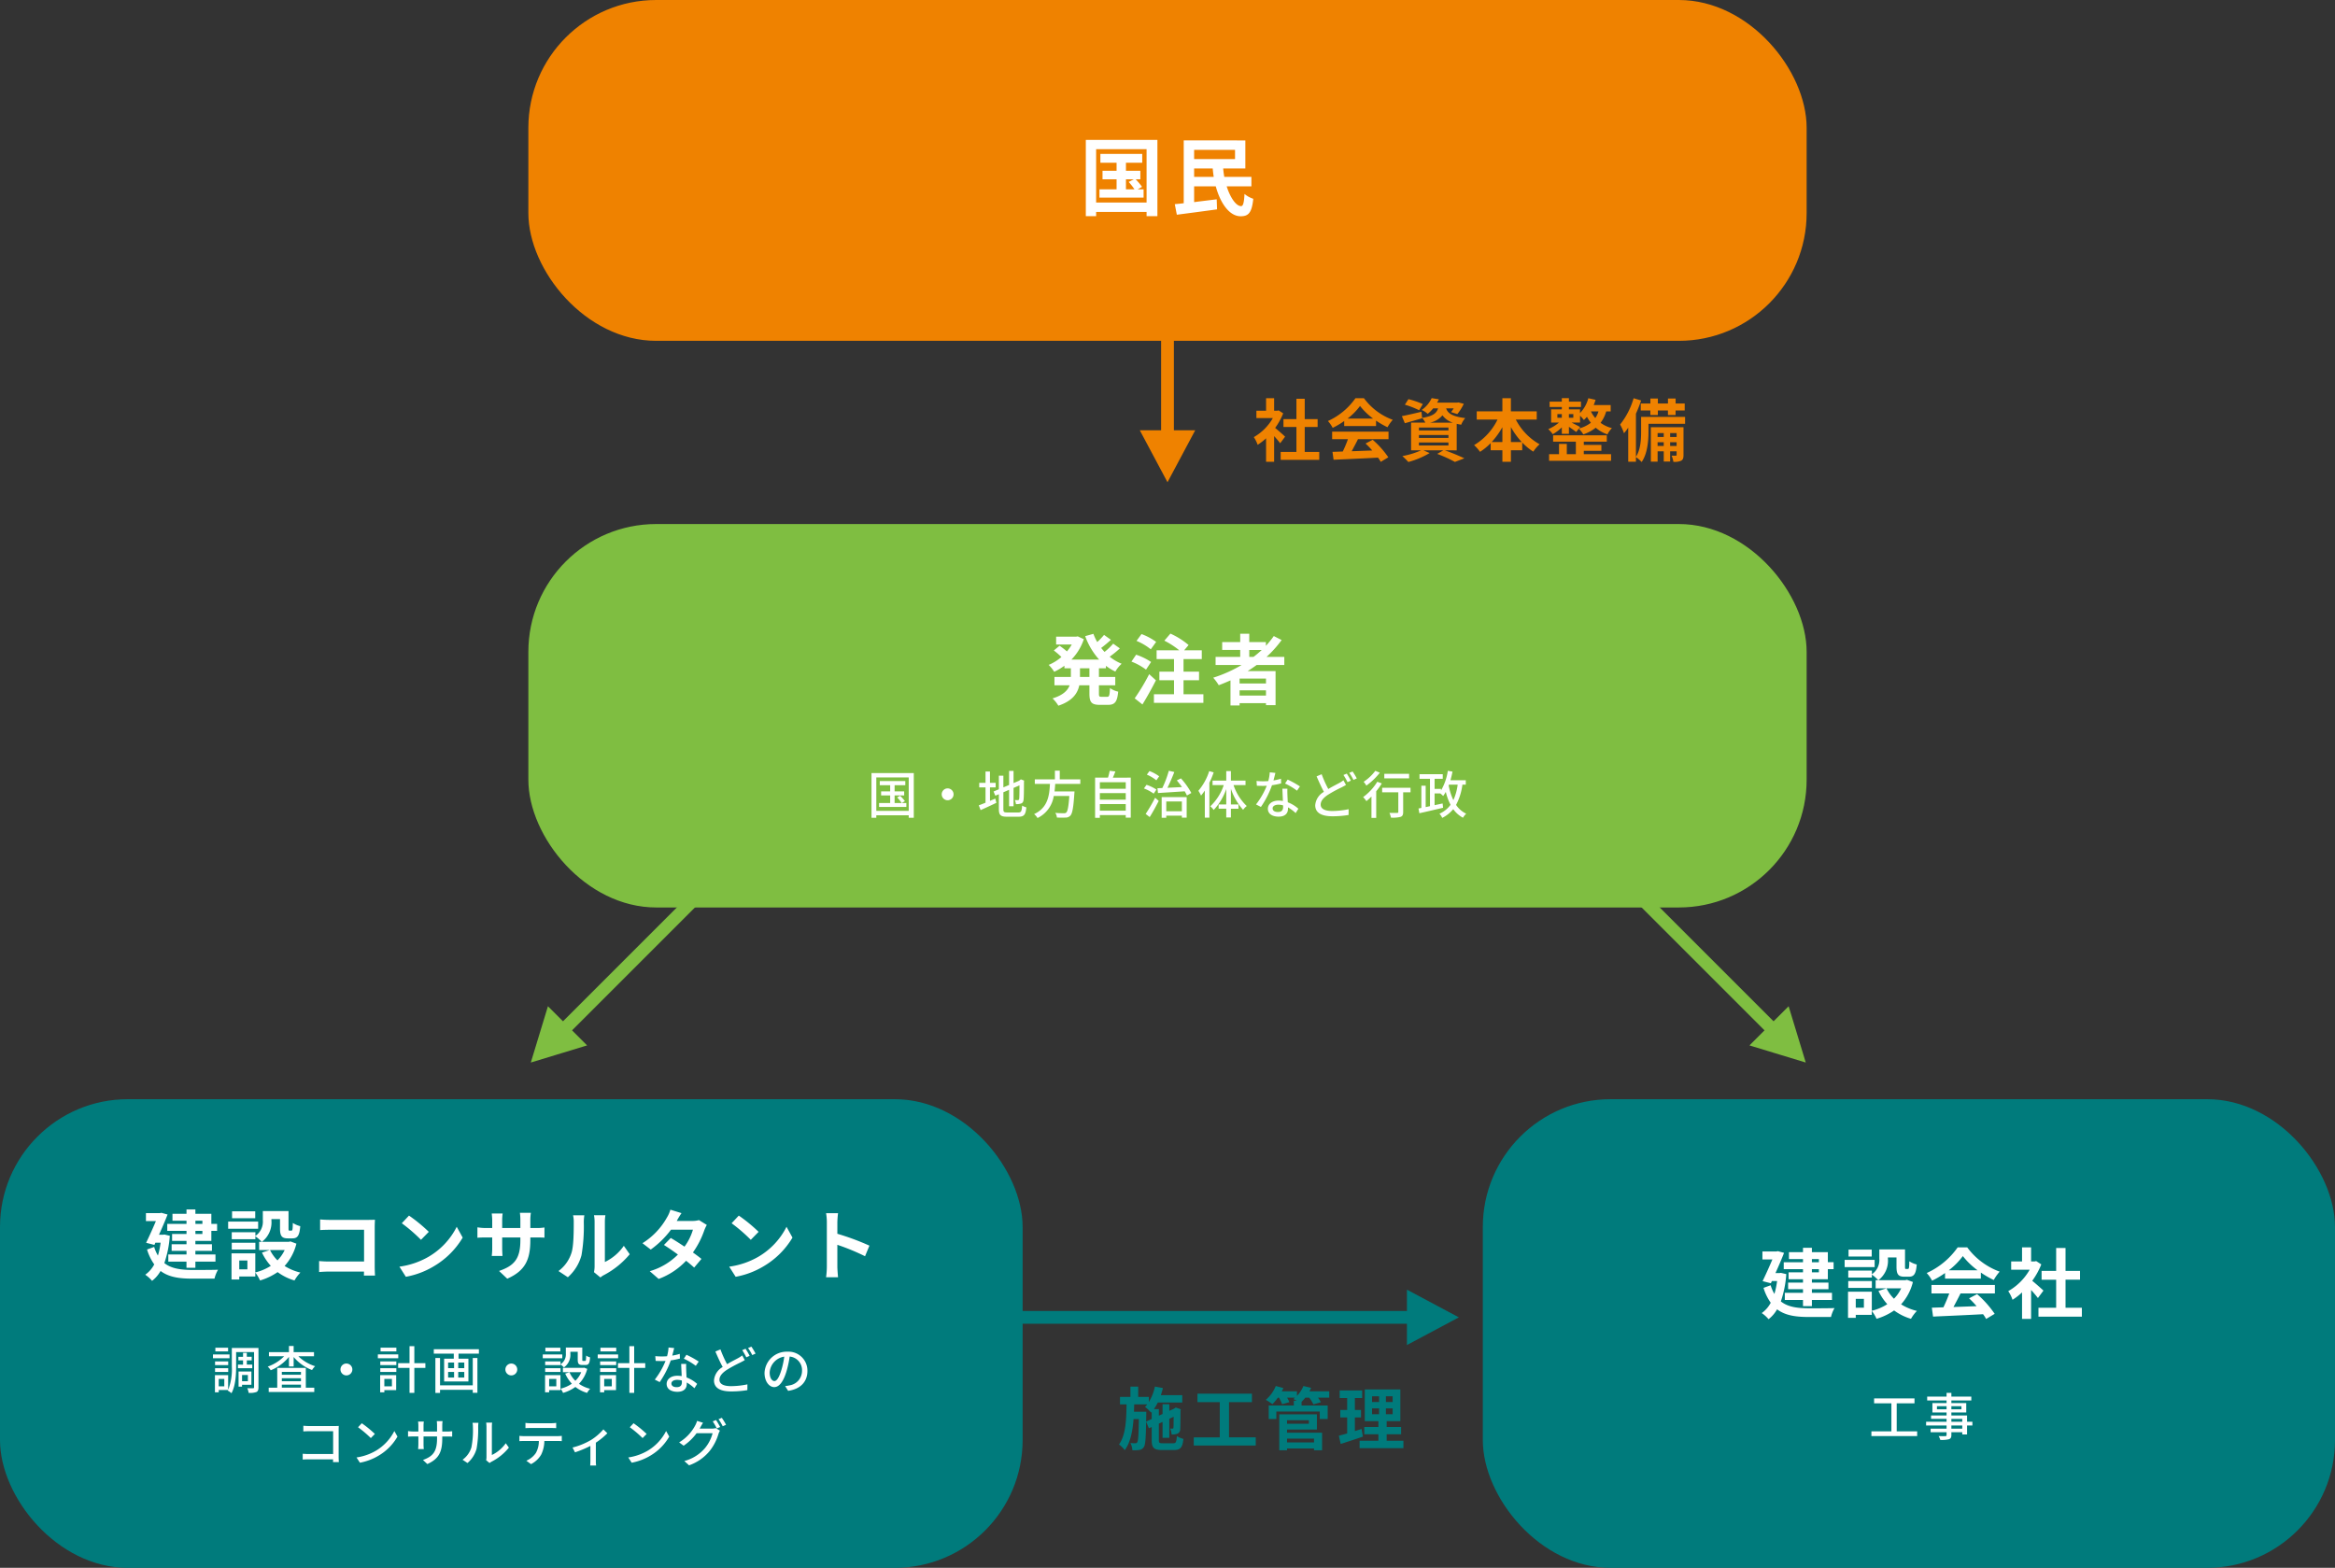 <svg xmlns="http://www.w3.org/2000/svg" width="548" height="368" viewBox="0 0 548 368">
  <rect x="0" y="0" width="548" height="368" fill="#333333" stroke="none"/>
  <g id="pic_建設コンサルタント" transform="translate(-926 -1505)">
    <g id="国民" transform="translate(-22)">
      <rect id="長方形_37" data-name="長方形 37" width="300" height="80" rx="30" transform="translate(1072 1505)" fill="#ef8200"/>
      <path id="パス_663" data-name="パス 663" d="M-9.75-6.92h1.86l-1.22.62A15.228,15.228,0,0,1-7.75-4.56h-2Zm2.74,2.36,1.04-.58a15.435,15.435,0,0,0-1.5-1.78h1.1v-2H-9.75V-10.8h3.82v-2.08h-9.82v2.08h3.8v1.88h-3.3v2h3.3v2.36h-4.02v1.94H-5.61V-4.56Zm-9.74,3.1V-13.98H-4.91V-1.46Zm-2.42-14.7V1.74h2.42v-1H-4.91v1h2.54v-17.9ZM6.25-7.48V-9.46h4.36q.09,1.02.24,1.98Zm9.6-6.34v2.16H6.25v-2.16Zm3.84,8.56V-7.48H13.33c-.12-.64-.2-1.3-.26-1.98h5.2v-6.58H3.81V-1.3c-.76.1-1.48.16-2.1.22L2.19,1.4C4.79,1.06,8.33.6,11.63.14l-.08-2.36c-1.76.22-3.6.44-5.3.66v-3.7h5.08c1.1,4.04,3.22,7,5.82,7.02,1.8,0,2.64-.74,2.98-4.1a6.187,6.187,0,0,1-2.06-1.14c-.1,2.02-.32,2.86-.78,2.86-1.16.02-2.54-1.92-3.4-4.64Z" transform="translate(1222 1554)" fill="#fff"/>
      <g id="flowKitConnector" transform="translate(2879.207 238.805) rotate(90)">
        <path id="line" d="M1276.2,1657.207h100" fill="none" stroke="#ef8200" stroke-width="3"/>
        <path id="leftEdge" transform="translate(1276.195 1657.207)" fill="none" stroke="rgba(0,0,0,0)" stroke-width="3"/>
        <path id="rightEdge" d="M-7.5-4h0L0,0-7.5,4Z" transform="translate(1376.195 1657.207)" fill="#ef8200" stroke="#ef8200" stroke-width="3"/>
      </g>
      <path id="パス_664" data-name="パス 664" d="M7.6-4.512c-.336-.32-1.568-1.424-2.336-2.048A15.53,15.53,0,0,0,7.152-9.984L6.08-10.672l-.336.08h-.72v-2.944H3.136v2.944H.864v1.728H4.72A11.951,11.951,0,0,1,.256-4.4a7.626,7.626,0,0,1,.9,1.808A13.24,13.24,0,0,0,3.136-4.128v5.52H5.024V-4.64c.544.592,1.088,1.232,1.424,1.68ZM12.208-.928V-6.784h3.024v-1.84H12.208v-4.784H10.256v4.784H7.216v1.84h3.04V-.928H6.56V.928h9.056V-.928ZM22.256-8.752a14.541,14.541,0,0,0,2.928-2.96,15.572,15.572,0,0,0,3.072,2.96Zm-.784,1.744h7.472V-8.272A19.334,19.334,0,0,0,31.632-6.72a9.862,9.862,0,0,1,1.232-1.744A14.636,14.636,0,0,1,26.1-13.536H24.112a15.888,15.888,0,0,1-6.464,5.36,7.433,7.433,0,0,1,1.12,1.6,18.474,18.474,0,0,0,2.7-1.6ZM18.64-3.92h3.712a30.726,30.726,0,0,1-1.216,2.9l-2.416.08L18.976.912C21.7.784,25.648.624,29.408.416a8.482,8.482,0,0,1,.64.992L31.824.336A21.519,21.519,0,0,0,28.16-3.776l-1.68.88a19.07,19.07,0,0,1,1.568,1.632c-1.632.064-3.28.128-4.816.176.48-.9,1.008-1.888,1.472-2.832h7.168V-5.68H18.64Zm21.28-8.24a20.812,20.812,0,0,0-3.376-1.152l-.832,1.3a20.6,20.6,0,0,1,3.344,1.3Zm-.912,9.024h6.928v.7H39.008Zm0-1.76h6.928v.688H39.008Zm0-1.76h6.928v.688H39.008ZM41.6-7.792A5.17,5.17,0,0,0,44.528-9.52a4.807,4.807,0,0,0,2.448,1.728Zm6.272,6.5V-7.52c.32.08.672.144,1.056.208a5.313,5.313,0,0,1,.944-1.552c-3.232-.384-4.144-1.264-4.48-2.288h1.776a9.107,9.107,0,0,1-.624.88l1.472.464a11.355,11.355,0,0,0,1.52-2.416l-1.264-.32-.288.048h-4.72a7.347,7.347,0,0,0,.416-.784L42-13.552a6.947,6.947,0,0,1-2.352,2.784,5.093,5.093,0,0,1,1.424.9,8.8,8.8,0,0,0,1.28-1.28H43.5c-.352,1.136-1.2,1.824-3.744,2.24l-.16-1.44c-1.7.4-3.408.8-4.592,1.024l.7,1.664c1.2-.336,2.688-.768,4.064-1.168L39.76-8.9a4.776,4.776,0,0,1,.752,1.1H37.168v6.5H39.52A18.788,18.788,0,0,1,35.12.048,19.3,19.3,0,0,1,36.528,1.44a19.826,19.826,0,0,0,4.992-2.1L40.064-1.3h4.672L43.3-.464a31.548,31.548,0,0,1,4.16,1.888L49.664.576C48.576.048,46.736-.72,45.1-1.3Zm12.72-1.952v-3.52a17.832,17.832,0,0,0,2.544,3.52Zm-4.512,0a18.644,18.644,0,0,0,2.512-3.488v3.488Zm10.576-5.28v-1.92H60.592v-3.088h-2v3.088H52.576v1.92h4.88a14.213,14.213,0,0,1-5.5,6A9.407,9.407,0,0,1,53.344-.944a13.588,13.588,0,0,0,2.5-2.048v1.68h2.752v2.7h2v-2.7h2.656V-3.136A13.09,13.09,0,0,0,65.856-.992,8.089,8.089,0,0,1,67.328-2.72a13.977,13.977,0,0,1-5.584-5.808ZM77.7-1.184h4.128V-2.576H77.7v-.752H83.1v-1.5H70.5v1.5H75.84V-.4H73.712V-2.8H71.888V-.4H69.552V1.152H84.1V-.4H77.7Zm-.864-5.584c-.32-.192-1.328-.7-2.016-1.056h2V-9.44a9.049,9.049,0,0,1,.9,1.024,8.081,8.081,0,0,0,.72-.752,9.155,9.155,0,0,0,.928,1.392,8.022,8.022,0,0,1-2.8,1.36ZM71.5-9.808h1.04v.864H71.5Zm3.744,0v.864h-1.04v-.864Zm5.9-.624A5.379,5.379,0,0,1,80.4-8.88a7.03,7.03,0,0,1-1.024-1.552Zm2.864,0v-1.5H80.032c.16-.4.3-.8.432-1.216l-1.7-.384a7.871,7.871,0,0,1-1.952,3.488v-.88H74.208v-.544H77.04v-1.264H74.208v-.816H72.544v.816H69.68v1.264h2.864v.544H70.032v3.1h1.84A9.364,9.364,0,0,1,69.36-6.272a7.449,7.449,0,0,1,1.056,1.184,10.015,10.015,0,0,0,2.128-1.6v1.52h1.664V-6.816c.624.416,1.328.912,1.712,1.216l.608-.784A6.838,6.838,0,0,1,77.584-5.04,9.535,9.535,0,0,0,80.5-6.608,8.252,8.252,0,0,0,83.248-5.04,6.035,6.035,0,0,1,84.3-6.512,7.649,7.649,0,0,1,81.632-7.76a8.04,8.04,0,0,0,1.328-2.672Zm7.056-1.856v1.632h2.256v1.072h1.76v-1.072h2.368v1.072h1.792v-1.072h2.144v-1.632H99.248v-1.168H97.456v1.168H95.088v-1.168h-1.76v1.168Zm6.9,9.968V-3.2h1.52v.88Zm-2.944,0V-3.2h1.44v.88Zm1.44-3.024v.912h-1.44v-.912Zm3.024,0v.912h-1.52v-.912ZM101.1-6.72H93.44V1.36h1.584V-1.072h1.44v2.4h1.5v-2.4h1.52V-.24c0,.16-.032.192-.176.192-.16.016-.56.016-1.008,0a4.764,4.764,0,0,1,.416,1.44,3.708,3.708,0,0,0,1.84-.256c.448-.256.544-.64.544-1.36Zm.368-2.432H91.152v3.488c0,1.76-.1,4.176-1.216,5.888V-9.9a31.1,31.1,0,0,0,1.216-3.1l-1.76-.528A17.828,17.828,0,0,1,86.224-7.36a13.236,13.236,0,0,1,.912,2.048,12.764,12.764,0,0,0,.992-1.312v8h1.808V.288A7.741,7.741,0,0,1,91.28,1.44c1.36-1.936,1.6-4.992,1.6-7.072V-7.52h8.592Z" transform="translate(1242 1612)" fill="#ef8200"/>
    </g>
    <g id="発注者" transform="translate(-22 5)">
      <g id="flowKitConnector-2" data-name="flowKitConnector" transform="translate(3219.768 1945.847) rotate(135)">
        <path id="line-2" data-name="line" d="M1276.2,1657.207h100" fill="none" stroke="#7fbe41" stroke-width="3"/>
        <path id="leftEdge-2" data-name="leftEdge" transform="translate(1276.195 1657.207)" fill="none" stroke="rgba(0,0,0,0)" stroke-width="3"/>
        <path id="rightEdge-2" data-name="rightEdge" d="M-7.5-4h0L0,0-7.5,4Z" transform="translate(1376.195 1657.207)" fill="#7fbe41" stroke="#7fbe41" stroke-width="3"/>
      </g>
      <g id="flowKitConnector-3" data-name="flowKitConnector" transform="translate(1301.657 1673.603) rotate(45)">
        <path id="line-3" data-name="line" d="M0,0H100" transform="translate(0 4)" fill="none" stroke="#7fbe41" stroke-width="3"/>
        <path id="leftEdge-3" data-name="leftEdge" transform="translate(0 4)" fill="none" stroke="rgba(0,0,0,0)" stroke-width="3"/>
        <path id="rightEdge-3" data-name="rightEdge" d="M0,8H0L7.5,4,0,0Z" transform="translate(92.5 0)" fill="#7fbe41" stroke="#7fbe41" stroke-width="3"/>
      </g>
      <rect id="長方形_38" data-name="長方形 38" width="300" height="90" rx="30" transform="translate(1072 1623)" fill="#7fbe41"/>
      <path id="パス_665" data-name="パス 665" d="M-18.324-5.112h-2.214V-7.146h2.214Zm3.87-2.034v-.576a12.543,12.543,0,0,0,2.214,1.35,7.7,7.7,0,0,1,1.476-1.836,10.994,10.994,0,0,1-2.808-1.656,24.066,24.066,0,0,0,2.394-1.944l-1.566-1.116a15.112,15.112,0,0,1-2.034,1.944c-.27-.306-.54-.612-.792-.936.738-.54,1.566-1.242,2.3-1.908l-1.62-1.152a17,17,0,0,1-1.6,1.674,12.5,12.5,0,0,1-.9-1.926l-1.926.54A16.468,16.468,0,0,0-16.038-9.18h-6.516a12.52,12.52,0,0,0,2.916-4.788l-1.422-.666-.378.072h-4.7v1.836h3.672a10.069,10.069,0,0,1-1.134,1.62c-.5-.432-1.188-.954-1.728-1.332l-1.35,1.116a19.211,19.211,0,0,1,1.782,1.53,11.137,11.137,0,0,1-2.988,1.854,9.308,9.308,0,0,1,1.3,1.62A14.713,14.713,0,0,0-24.192-7.74v.594h1.512v2.034h-3.852V-3.15h3.564c-.45,1.206-1.53,2.322-4.014,3.078a8.159,8.159,0,0,1,1.368,1.71C-22.284.522-21.1-1.26-20.7-3.15h2.376v1.962c0,2,.486,2.628,2.43,2.628h1.962c1.584,0,2.142-.72,2.358-3.1A5.33,5.33,0,0,1-13.5-2.5C-13.572-.81-13.662-.45-14.13-.45h-1.386c-.5,0-.576-.108-.576-.756V-3.15h3.834V-5.112h-3.834V-7.146Zm11.79-6.192A14.053,14.053,0,0,0-6.1-15.174l-1.17,1.6a13.591,13.591,0,0,1,3.348,1.98ZM-3.852-8.622a14.486,14.486,0,0,0-3.51-1.71l-1.1,1.62a13.838,13.838,0,0,1,3.42,1.89ZM-4.3-5.76A47.947,47.947,0,0,1-7.7-.09l1.818,1.44c1.08-1.746,2.214-3.8,3.168-5.67ZM3.762-1.044V-4.338H7.4V-6.354H3.762V-9.306H8.046v-2.052H3.906L4.95-12.6A18.04,18.04,0,0,0,.684-15.282L-.738-13.626a19.258,19.258,0,0,1,3.51,2.268H-2.556v2.052H1.53v2.952H-1.908v2.016H1.53v3.294H-3.186V.972H8.424V-1.044Zm15.426-10.4h2.934A24.58,24.58,0,0,1,20.178-9.81h-.99Zm3.924,7.866H16.92V-4.734h6.192ZM16.92-.738V-1.962h6.192V-.738ZM27.414-7.92V-9.81H23.238a26.328,26.328,0,0,0,3.546-3.96l-1.836-.936a21.919,21.919,0,0,1-1.854,2.286V-13.3H19.188v-1.944H17.064V-13.3h-4.23v1.854h4.23V-9.81H11.286v1.89h6.12a31.893,31.893,0,0,1-6.678,2.988,11.648,11.648,0,0,1,1.3,1.764c.918-.342,1.854-.738,2.754-1.134V1.584H16.92v-.54h6.192v.468h2.25V-6.48H18.81c.738-.468,1.422-.936,2.124-1.44Z" transform="translate(1222 1664)" fill="#fff"/>
      <path id="パス_666" data-name="パス 666" d="M-62.364-2.52l.732-.444a8.464,8.464,0,0,0-1.116-1.248l-.708.384A7.647,7.647,0,0,1-62.388-2.52h-1.656V-4.3H-61.8v-.948h-2.244V-6.7h2.508V-7.68h-5.988V-6.7h2.436v1.452h-2.124V-4.3h2.124V-2.52h-2.6V-1.6h6.4V-2.52ZM-68.34-.672V-8.52h7.608V-.672Zm-1.128-8.88V.948h1.128V.36h7.608V.948h1.188v-10.5Zm17.868,3.6A1.393,1.393,0,0,0-52.992-4.56,1.393,1.393,0,0,0-51.6-3.168,1.393,1.393,0,0,0-50.208-4.56,1.393,1.393,0,0,0-51.6-5.952Zm9.936-.24h1.332V-7.248h-1.332V-9.912h-1.044v2.664h-1.476v1.056h1.476v3.6c-.6.252-1.152.468-1.584.612l.432,1.128c1.068-.48,2.436-1.1,3.7-1.716l-.252-.984c-.408.168-.84.348-1.248.528ZM-37.62-.3c-.768,0-.9-.132-.9-.8V-5.04l1.344-.576v3.864h1.044V-6.06l1.392-.6c0,1.824-.024,2.94-.072,3.18s-.156.288-.312.288c-.12,0-.444,0-.7-.012a3.446,3.446,0,0,1,.252.948,3.7,3.7,0,0,0,1.152-.132c.372-.1.576-.36.636-.864.072-.468.1-2.1.1-4.332l.048-.192-.78-.3-.192.156-.216.168-1.308.552v-2.856h-1.044v3.3l-1.344.564V-8.928h-1.056v3.18l-1.248.528.42.984.828-.348v3.468c0,1.44.42,1.812,1.9,1.812h2.748c1.308,0,1.644-.54,1.8-2.2a3.224,3.224,0,0,1-.984-.408C-34.212-.6-34.332-.3-34.992-.3Zm17.16-6.708V-8.076h-4.824v-2.04h-1.14v2.04H-31.14v1.068h3.552c-.132,2.664-.456,5.592-3.72,7.092a3.26,3.26,0,0,1,.8.924,6.893,6.893,0,0,0,3.816-5.184h3.648c-.168,2.5-.4,3.624-.72,3.9a.786.786,0,0,1-.576.156c-.336,0-1.176-.012-2-.084A2.308,2.308,0,0,1-25.956.888,19.283,19.283,0,0,0-23.928.9,1.491,1.491,0,0,0-22.8.444c.468-.492.72-1.824.936-5.16.024-.168.036-.516.036-.516h-4.68c.072-.588.12-1.188.156-1.776ZM-15.876-.72V-2.268H-9.8V-.72ZM-9.8-4.836V-3.3h-6.072V-4.836Zm0-2.568v1.536h-6.072V-7.4Zm-3.024-1.068c.2-.432.4-.948.588-1.452l-1.332-.156a13.045,13.045,0,0,1-.4,1.608h-3.024V.96h1.116V.312H-9.8v.6h1.176V-8.472Zm10.872-.312a9.252,9.252,0,0,0-2.28-1.236l-.612.84A9.457,9.457,0,0,1-2.616-7.848ZM-2.6-5.676A9.9,9.9,0,0,0-4.92-6.792l-.612.852A9.716,9.716,0,0,1-3.24-4.716ZM-4.176.78c.708-1.128,1.488-2.544,2.112-3.792l-.84-.744a39.838,39.838,0,0,1-2.22,3.8ZM3.372-2.88V-.588H-.288V-2.88ZM-1.368.948h1.08v-.5h3.66V.912H4.5V-3.912H-1.368ZM2.184-7.824c.408.468.828,1.02,1.212,1.56-1.176.06-2.34.12-3.408.168C.54-7.188,1.128-8.58,1.6-9.792l-1.284-.3A25.079,25.079,0,0,1-1.212-6.036c-.42.024-.8.036-1.152.048l.132,1.128c1.644-.108,4-.252,6.276-.408.2.36.384.7.516.984l1.032-.588A17.419,17.419,0,0,0,3.156-8.3Zm7.608-2.184a13.452,13.452,0,0,1-2.544,4.62A7,7,0,0,1,7.872-4.26c.3-.36.588-.744.888-1.176V.924H9.828V-7.284a19.163,19.163,0,0,0,1.008-2.424Zm8.52,3.288V-7.776H14.88v-2.232H13.788v2.232H10.572V-6.72H13.2a12.152,12.152,0,0,1-3.156,4.98,4.124,4.124,0,0,1,.792.852A13.54,13.54,0,0,0,13.788-5.8v3.612H12v1.008h1.788V.876H14.88V-1.176h1.776V-2.184H14.88V-5.868A13.961,13.961,0,0,0,17.748-.924a4.285,4.285,0,0,1,.852-.888A12.069,12.069,0,0,1,15.5-6.72ZM25.32-9.588,24-9.72a9.793,9.793,0,0,1-.348,2.052c-.42.036-.84.048-1.236.048-.48,0-1.056-.024-1.524-.072l.084,1.116c.48.024.984.036,1.44.036.288,0,.576-.012.876-.024a18.021,18.021,0,0,1-2.52,4.38l1.152.588a21.47,21.47,0,0,0,2.6-5.1,16.108,16.108,0,0,0,2.148-.432l-.036-1.1a11.474,11.474,0,0,1-1.764.408C25.056-8.5,25.224-9.168,25.32-9.588Zm-.648,8.316c0-.492.54-.852,1.332-.852a4.178,4.178,0,0,1,1.116.156c.012.156.012.3.012.408,0,.648-.3,1.152-1.212,1.152C25.1-.408,24.672-.756,24.672-1.272Zm3.468-4.6H26.964c.024.792.084,1.92.12,2.868a6.88,6.88,0,0,0-1.02-.084c-1.488,0-2.508.792-2.508,1.92,0,1.248,1.128,1.848,2.52,1.848,1.584,0,2.2-.828,2.2-1.848V-1.5a9.365,9.365,0,0,1,1.8,1.344l.636-1.02a7.82,7.82,0,0,0-2.484-1.512c-.036-.684-.072-1.38-.084-1.776C28.128-4.944,28.116-5.364,28.14-5.868Zm2.256.456.684-1A21.242,21.242,0,0,0,28.2-8.016l-.612.924A15.259,15.259,0,0,1,30.4-5.412ZM36.18-9.276l-1.188.5c.552,1.284,1.164,2.628,1.716,3.636A3.968,3.968,0,0,0,34.668-2c0,1.92,1.7,2.592,4.02,2.592A22.845,22.845,0,0,0,42.5.288l.012-1.356a18.889,18.889,0,0,1-3.876.42c-1.788,0-2.688-.552-2.688-1.5,0-.876.672-1.62,1.728-2.316a31,31,0,0,1,3.18-1.728c.384-.2.72-.372,1.032-.564l-.6-1.1a6.829,6.829,0,0,1-.972.636c-.612.336-1.6.816-2.58,1.416A27.387,27.387,0,0,1,36.18-9.276Zm5.892-.144-.78.324a14.725,14.725,0,0,1,.96,1.68l.78-.348A16.445,16.445,0,0,0,42.072-9.42Zm1.368-.5-.78.324a11.368,11.368,0,0,1,.984,1.656l.78-.348A15.93,15.93,0,0,0,43.44-9.924Zm13.26.552H50.88V-8.3H56.7Zm-7.932-.708A10.858,10.858,0,0,1,46.032-7.5a5.1,5.1,0,0,1,.636.9,15.837,15.837,0,0,0,3.168-3.036Zm.468,2.568a12.737,12.737,0,0,1-3.324,3.6,6.185,6.185,0,0,1,.768.948,15.883,15.883,0,0,0,1.188-1.08V.972h1.116V-5.28a16.193,16.193,0,0,0,1.308-1.836Zm7.8,1.416h-6.66v1.068h3.792V-.42c0,.168-.072.228-.3.228S52.848-.18,52.08-.2A4.477,4.477,0,0,1,52.44.912a7.5,7.5,0,0,0,2.268-.18c.456-.18.6-.5.6-1.14v-4.62h1.728Zm9.024-.732H68.1a12.787,12.787,0,0,1-1.008,3.636,13.964,13.964,0,0,1-1.1-3.444Zm3.948,0V-7.872h-3.6c.18-.648.348-1.32.48-2.016l-1.1-.192a12.786,12.786,0,0,1-1.6,4.62v-.372h-1.5V-8.208H64.6v-1.08H59.148v1.08H61.6v6.432l-1.008.216V-6.576H59.58v5.208l-.672.132.2,1.116c1.5-.324,3.6-.816,5.568-1.284l-.108-1.008-1.884.4v-2.76H64.02a4.988,4.988,0,0,1,.672.612c.216-.3.42-.612.624-.96A12.849,12.849,0,0,0,66.432-2.1a6.393,6.393,0,0,1-2.6,2.088,4.492,4.492,0,0,1,.648.984,8.039,8.039,0,0,0,2.58-2.052A6.624,6.624,0,0,0,69.348.936,4.108,4.108,0,0,1,70.1-.012a5.887,5.887,0,0,1-2.376-2.064,13.765,13.765,0,0,0,1.488-4.752Z" transform="translate(1222 1691)" fill="#fff"/>
    </g>
    <g id="グループ_1" data-name="グループ 1">
      <g id="建設コンサルタント">
        <g id="flowKitConnector-4" data-name="flowKitConnector" transform="translate(-111 157)">
          <path id="line-4" data-name="line" d="M1276.2,1657.207h100" fill="none" stroke="#007b7c" stroke-width="3"/>
          <path id="leftEdge-4" data-name="leftEdge" transform="translate(1276.195 1657.207)" fill="none" stroke="rgba(0,0,0,0)" stroke-width="3"/>
          <path id="rightEdge-4" data-name="rightEdge" d="M-7.5-4h0L0,0-7.5,4Z" transform="translate(1376.195 1657.207)" fill="#007b7c" stroke="#007b7c" stroke-width="3"/>
        </g>
        <path id="パス_669" data-name="パス 669" d="M-27.016-5.328l.032-1.6v-.72h-2.88c.016-.56.032-1.136.048-1.712h3.056a5.965,5.965,0,0,1-.512.576A10.376,10.376,0,0,1-25.848-7.44l.144-.16v1.664Zm3.9,5.088c-.8,0-.912-.1-.912-.752V-4.848l.864-.4V-1.52h1.584V-5.984l1.024-.48c-.016,1.52-.016,2.4-.048,2.544-.016.208-.1.24-.224.24s-.352,0-.544-.016A4.333,4.333,0,0,1-21.032-2.3,3.657,3.657,0,0,0-19.7-2.48a1.122,1.122,0,0,0,.688-1.1c.048-.48.048-2.112.064-4.384l.064-.256-1.184-.416-.288.208-.064.048-1.152.528V-9.408H-23.16V-7.12l-.864.4V-8.256h-1.168a10.419,10.419,0,0,0,.912-1.552h5.744v-1.728H-23.56c.176-.544.352-1.1.48-1.664l-1.872-.352A11.557,11.557,0,0,1-26.376-9.92v-1.2h-2.5v-2.416H-30.7v2.416h-2.448v1.76h1.536c-.048,3.7-.192,7.216-1.776,9.408a5.647,5.647,0,0,1,1.36,1.328c1.328-1.824,1.84-4.416,2.064-7.3h1.248c-.064,3.76-.16,5.1-.368,5.424a.465.465,0,0,1-.464.256A8.937,8.937,0,0,1-30.7-.3a4.468,4.468,0,0,1,.464,1.7,8.364,8.364,0,0,0,1.648-.08A1.433,1.433,0,0,0-27.56.656c.368-.512.48-2.048.544-5.968l.656,1.552.656-.3V-.992c0,1.824.512,2.336,2.4,2.336h2.8c1.552,0,2.032-.608,2.24-2.608A5.241,5.241,0,0,1-19.8-1.92c-.1,1.408-.224,1.68-.848,1.68ZM-7.56-1.632V-9.9h5.376v-1.984H-14.968V-9.9h5.232v8.272h-6.1V.288H-1.288v-1.92Zm19.952.3v.9H6.056v-.9Zm-1.216-4.32v.832H6.056v-.832ZM6.056-3.456h7.008V-7.024H4.232V1.408H6.056V.976h6.336v.432H14.28V-2.72H6.056Zm9.9-8.976H11.32q.216-.408.384-.816L9.9-13.68a7.377,7.377,0,0,1-1.52,2.32v-1.072H4.824c.128-.256.256-.512.368-.768l-1.776-.48a8.589,8.589,0,0,1-2.352,3.248A10.01,10.01,0,0,1,2.616-9.408,11.818,11.818,0,0,0,3.9-10.944h.256a8.166,8.166,0,0,1,.736,1.536L6.6-9.888a8.067,8.067,0,0,0-.528-1.056H7.944c-.128.112-.272.224-.4.32.208.1.512.24.8.4h-.7V-9.1H1.752v3.168H3.544V-7.68H13.736v1.744h1.856V-9.1H9.464v-.864a10.743,10.743,0,0,0,.88-.976h.928a9.432,9.432,0,0,1,.96,1.568l1.76-.5a8.049,8.049,0,0,0-.672-1.072h2.64ZM23.544-3.6c-.512.176-1.04.336-1.568.5V-6.3h1.44V-8.048h-1.44v-2.816h1.712V-12.64h-5.28v1.776h1.76v2.816H18.552V-6.3h1.616v3.76c-.736.208-1.392.384-1.952.528L18.648-.08c1.536-.5,3.456-1.1,5.216-1.728Zm2.464-4.832h1.648v1.376H26.008Zm0-2.832h1.648V-9.92H26.008ZM30.84-9.92H29.256v-1.344H30.84Zm0,2.864H29.256V-8.432H30.84ZM29.432-.832v-1.52h3.392V-4.064H29.432V-5.44h3.216v-7.44H24.3v7.44h3.2v1.376H24.184v1.712H27.5v1.52H23.08V.9H33.368V-.832Z" transform="translate(1222 1844)" fill="#007b7c"/>
        <rect id="長方形_40" data-name="長方形 40" width="240" height="110" rx="30" transform="translate(926 1763)" fill="#007b7c"/>
        <path id="パス_667" data-name="パス 667" d="M-72.5-12.474v.738h-1.638v-.738Zm0,3.114h-1.638V-10.1H-72.5Zm-3.726-2.376h-4.518V-10.1h4.518v.738h-3.384v1.62h3.384v.792h-3.492V-5.4h3.492v.846H-80.5V-2.88h4.266v1.458h2.088V-2.88h4.716V-4.554h-4.716V-5.4h3.888V-6.948h-3.888V-7.74H-70.4V-10.1h1.35v-1.638H-70.4v-2.358h-3.744V-15.12H-76.23v1.026h-3.294v1.62h3.294Zm-5.184,2.5-.378.054h-.9c.738-1.638,1.476-3.348,2.016-4.752l-1.458-.4-.324.072h-3.294v1.872h2.34c-.666,1.566-1.53,3.51-2.3,5.094l1.944.5.234-.522h1.224a18.992,18.992,0,0,1-.63,3.024,8.866,8.866,0,0,1-.882-2.034l-1.674.612a12.14,12.14,0,0,0,1.692,3.492A6.908,6.908,0,0,1-85.914.2a7.594,7.594,0,0,1,1.6,1.44,7.691,7.691,0,0,0,2-2.322c1.908,1.44,4.356,1.8,7.4,1.8h5.256a7.554,7.554,0,0,1,.828-2.088c-1.314.054-4.968.054-6.03.054-2.628-.018-4.9-.288-6.57-1.62a24.67,24.67,0,0,0,1.278-6.408ZM-60.1-14.688h-5.436v1.62H-60.1Zm.684,2.412h-7.038v1.692h7.038Zm-.648,4.968H-65.61v1.6h5.544ZM-53.19-5.6a8.535,8.535,0,0,1-1.692,2.43A8.869,8.869,0,0,1-56.628-5.6Zm-8.748,4.536h-1.908v-2.07h1.908Zm10.1-6.552-.36.09h-6.336A5.7,5.7,0,0,0-56.3-12.546v-.306h2.016v2.178c0,1.782.414,2.34,1.854,2.34h1.044c1.206,0,1.674-.63,1.854-2.862a6.107,6.107,0,0,1-1.746-.756c-.018,1.566-.09,1.8-.324,1.8h-.45c-.2,0-.234-.054-.234-.558v-4.032h-6.03V-12.6a4.045,4.045,0,0,1-1.746,3.69v-.864H-65.61v1.638h5.544V-8.82a9.543,9.543,0,0,1,1.494,1.3h-.612V-5.6h2.5L-58.518-5a12.518,12.518,0,0,0,2.07,3.114A11.8,11.8,0,0,1-60.084-.342V-4.824h-5.58V1.314h1.818v-.7h3.762V-.306a9.062,9.062,0,0,1,1.116,1.854A14.539,14.539,0,0,0-54.846-.414a12.545,12.545,0,0,0,3.96,1.962A9.223,9.223,0,0,1-49.5-.306a12.291,12.291,0,0,1-3.708-1.548,12.145,12.145,0,0,0,2.772-5.238Zm6.966-5.166v2.5c.5-.036,1.476-.072,2.232-.072h8.082V-2.9h-8.3c-.81,0-1.62-.054-2.25-.108V-.432c.594-.054,1.62-.108,2.322-.108h8.208c0,.342,0,.648-.018.936h2.61c-.036-.54-.072-1.494-.072-2.124v-9.324c0-.522.036-1.242.054-1.656-.306.018-1.062.036-1.584.036H-42.66C-43.272-12.672-44.208-12.708-44.874-12.78Zm20.862-.9-1.692,1.8a37.426,37.426,0,0,1,4.5,3.888l1.836-1.872A36.354,36.354,0,0,0-24.012-13.68Zm-2.25,11.988L-24.75.684a19.493,19.493,0,0,0,6.678-2.538,19.14,19.14,0,0,0,6.66-6.66l-1.4-2.538a16.949,16.949,0,0,1-6.552,7A18.552,18.552,0,0,1-26.262-1.692ZM4.464-7.956V-8.55H5.8c.954,0,1.584.018,1.98.054V-10.89a10.666,10.666,0,0,1-1.98.126H4.464v-1.89a11.34,11.34,0,0,1,.126-1.674H2.016a11.879,11.879,0,0,1,.108,1.674v1.89H-2.142v-1.782a11,11,0,0,1,.108-1.62H-4.59c.054.54.108,1.1.108,1.62v1.782h-1.53a11.692,11.692,0,0,1-1.944-.162v2.448c.4-.036,1.044-.072,1.944-.072h1.53V-6.1a14.557,14.557,0,0,1-.108,1.89h2.52c-.018-.36-.072-1.1-.072-1.89V-8.55H2.124v.684c0,4.428-1.53,5.976-5,7.182L-.954,1.134C3.384-.774,4.464-3.492,4.464-7.956ZM19.4-.4,20.916.846a3.846,3.846,0,0,1,.774-.54,19.819,19.819,0,0,0,6.1-4.914l-1.386-1.98a11.4,11.4,0,0,1-4.446,3.8V-12.2a9.14,9.14,0,0,1,.126-1.566H19.4a7.98,7.98,0,0,1,.144,1.548V-1.728A6.85,6.85,0,0,1,19.4-.4ZM11.07-.666l2.2,1.458a10.554,10.554,0,0,0,3.2-5.166,39.715,39.715,0,0,0,.54-7.74,11.856,11.856,0,0,1,.126-1.638H14.49a6.831,6.831,0,0,1,.162,1.656c0,2.178-.018,5.58-.522,7.128A8.491,8.491,0,0,1,11.07-.666Zm28.872-13.59-2.61-.81a7.45,7.45,0,0,1-.828,1.872A16.713,16.713,0,0,1,30.78-7.2l1.944,1.494a21.65,21.65,0,0,0,4.752-4.662h5.148a12.776,12.776,0,0,1-1.98,3.978c-1.134-.756-2.268-1.494-3.222-2.034l-1.6,1.638c.918.576,2.106,1.386,3.276,2.25A15.292,15.292,0,0,1,32.49-.63l2.088,1.818a16.937,16.937,0,0,0,6.444-4.266c.738.594,1.4,1.152,1.89,1.6l1.71-2.034c-.522-.432-1.224-.954-2-1.512a20.612,20.612,0,0,0,2.664-5.184,8.468,8.468,0,0,1,.594-1.278l-1.836-1.134a5.715,5.715,0,0,1-1.566.2H38.826A19.392,19.392,0,0,1,39.942-14.256Zm13.446.576L51.7-11.88a37.426,37.426,0,0,1,4.5,3.888l1.836-1.872A36.354,36.354,0,0,0,53.388-13.68ZM51.138-1.692,52.65.684a19.493,19.493,0,0,0,6.678-2.538,19.14,19.14,0,0,0,6.66-6.66l-1.4-2.538a16.949,16.949,0,0,1-6.552,7A18.552,18.552,0,0,1,51.138-1.692Zm22.914-.036a19.77,19.77,0,0,1-.18,2.52H76.68c-.072-.738-.162-2-.162-2.52V-6.822a51.991,51.991,0,0,1,6.5,2.682l1.026-2.484a58.789,58.789,0,0,0-7.524-2.79v-2.664a19.571,19.571,0,0,1,.162-2.16H73.872a12.5,12.5,0,0,1,.18,2.16Z" transform="translate(1046 1804)" fill="#fff"/>
        <path id="パス_668" data-name="パス 668" d="M-66.468-9.672h-2.988V-8.8h2.988Zm.336,1.584H-70.02V-7.2h3.888Zm-.312,1.632h-3.084v.864h3.084Zm-3.084,2.472h3.084V-4.86h-3.084ZM-64.152-5.7v.84H-60.8V-5.7h-1.272v-1h1.14v-.84h-1.14V-8.46h-.888v.924h-1.092v.84h1.092v1Zm2.328,2.436V-1.8h-1.368V-3.264ZM-61-.972V-4.08h-3.012V-.528h.816V-.972Zm-6.36.36h-1.308V-2.34h1.308ZM-59.34-9.6h-6.252v4.344A13.01,13.01,0,0,1-66.456.216V-3.24h-3.1V.792h.888V.264h2.184L-66.552.4a4.571,4.571,0,0,1,.876.612c.96-1.728,1.092-4.4,1.092-6.264V-8.64h4.212V-.384c0,.18-.06.228-.24.228a12.869,12.869,0,0,1-1.344-.012,4.937,4.937,0,0,1,.312,1.1,4.574,4.574,0,0,0,1.824-.2c.36-.18.48-.528.48-1.116ZM-53.856-1h4.488v.708h-4.488Zm4.488-2.988v.672h-4.488v-.672Zm0,2.184h-4.488v-.7h4.488Zm1.14-3.12h-6.708V-.288h-2V.72h10.692V-.288h-1.98Zm1.92-2.736v-.972h-4.776v-1.44h-1.1v1.44H-56.88v.972h3.564a9.98,9.98,0,0,1-3.852,2.424,3.931,3.931,0,0,1,.7.864,10.68,10.68,0,0,0,4.284-3.144v2.256h1.1V-7.488a10.52,10.52,0,0,0,4.32,3.06,4.315,4.315,0,0,1,.72-.9A9.928,9.928,0,0,1-49.98-7.656Zm7.608,1.7A1.393,1.393,0,0,0-40.092-4.56,1.393,1.393,0,0,0-38.7-3.168,1.393,1.393,0,0,0-37.308-4.56,1.393,1.393,0,0,0-38.7-5.952Zm11.724-3.72h-3.708V-8.8h3.708Zm.444,1.584H-31.32V-7.2h4.788ZM-28.02-2.34V-.612H-29.8V-2.34Zm1-.9H-30.78V.792h.984v-.5h2.772Zm-3.732-.744h3.768V-4.86h-3.768Zm0-1.608h3.768v-.864h-3.768Zm10.584-.444h-2.592v-4h-1.128v4h-2.676v1.1h2.676V.936h1.128V-4.932h2.592ZM-9.048-.84h-7.68V-7.26H-17.82v8.2h1.092V.216h7.68v.7h1.092V-7.26H-9.048ZM-11.04-4.872h-1.416V-6.18h1.416Zm0,2.208h-1.416v-1.32h1.416Zm-3.792-1.32h1.4v1.32h-1.4Zm0-2.2h1.4v1.308h-1.4Zm-3.36-3.132V-8.28H-13.5V-7.1h-2.268V-1.74h5.7V-7.1h-2.316V-8.28h4.776V-9.312ZM0-5.952A1.393,1.393,0,0,0-1.392-4.56,1.393,1.393,0,0,0,0-3.168,1.393,1.393,0,0,0,1.392-4.56,1.393,1.393,0,0,0,0-5.952Zm11.544-.5h-3.6v.864h3.6v-.156a4.194,4.194,0,0,1,.8.708A3.628,3.628,0,0,0,13.86-8.268v-.444h1.728v1.836c0,.984.252,1.26,1.08,1.26h.768c.7,0,.972-.372,1.044-1.8a2.507,2.507,0,0,1-.912-.408c-.024,1.1-.072,1.26-.252,1.26h-.468c-.168,0-.192-.048-.192-.324v-2.82H12.8V-8.28a2.742,2.742,0,0,1-1.26,2.508Zm-3.6,2.472h3.6V-4.86h-3.6Zm3.564-5.688H7.992V-8.8h3.516Zm.456,1.584H7.38V-7.2h4.584ZM10.56-2.34V-.612H8.88V-2.34Zm.972-.9H7.92V.792h.96v-.5h2.652ZM17.1-4.98l-.2.036H12.108v1.02h4.3a5.917,5.917,0,0,1-1.38,2.016,6.369,6.369,0,0,1-1.38-2l-1,.312a8.5,8.5,0,0,0,1.56,2.376A8.207,8.207,0,0,1,11.544-.048a4.01,4.01,0,0,1,.6.984,9,9,0,0,0,2.892-1.4,8.047,8.047,0,0,0,2.748,1.4,4.368,4.368,0,0,1,.72-.96A7.955,7.955,0,0,1,15.876-1.2,7.767,7.767,0,0,0,17.82-4.7Zm7.524-4.692H20.916V-8.8h3.708Zm.444,1.584H20.28V-7.2h4.788ZM23.58-2.34V-.612H21.8V-2.34Zm1-.9H20.82V.792H21.8v-.5h2.772Zm-3.732-.744h3.768V-4.86H20.844Zm0-1.608h3.768v-.864H20.844Zm10.584-.444H28.836v-4H27.708v4H25.032v1.1h2.676V.936h1.128V-4.932h2.592ZM38.22-9.588,36.9-9.72a9.794,9.794,0,0,1-.348,2.052c-.42.036-.84.048-1.236.048-.48,0-1.056-.024-1.524-.072l.084,1.116c.48.024.984.036,1.44.036.288,0,.576-.012.876-.024a18.021,18.021,0,0,1-2.52,4.38l1.152.588a21.47,21.47,0,0,0,2.6-5.1,16.108,16.108,0,0,0,2.148-.432l-.036-1.1a11.474,11.474,0,0,1-1.764.408C37.956-8.5,38.124-9.168,38.22-9.588Zm-.648,8.316c0-.492.54-.852,1.332-.852a4.178,4.178,0,0,1,1.116.156c.012.156.012.3.012.408,0,.648-.3,1.152-1.212,1.152C38-.408,37.572-.756,37.572-1.272Zm3.468-4.6H39.864c.024.792.084,1.92.12,2.868a6.88,6.88,0,0,0-1.02-.084c-1.488,0-2.508.792-2.508,1.92,0,1.248,1.128,1.848,2.52,1.848,1.584,0,2.2-.828,2.2-1.848V-1.5a9.365,9.365,0,0,1,1.8,1.344l.636-1.02a7.82,7.82,0,0,0-2.484-1.512c-.036-.684-.072-1.38-.084-1.776C41.028-4.944,41.016-5.364,41.04-5.868Zm2.256.456.684-1A21.242,21.242,0,0,0,41.1-8.016l-.612.924A15.259,15.259,0,0,1,43.3-5.412ZM49.08-9.276l-1.188.5c.552,1.284,1.164,2.628,1.716,3.636A3.968,3.968,0,0,0,47.568-2c0,1.92,1.7,2.592,4.02,2.592A22.845,22.845,0,0,0,55.4.288l.012-1.356a18.889,18.889,0,0,1-3.876.42c-1.788,0-2.688-.552-2.688-1.5,0-.876.672-1.62,1.728-2.316a31,31,0,0,1,3.18-1.728c.384-.2.72-.372,1.032-.564l-.6-1.1a6.829,6.829,0,0,1-.972.636c-.612.336-1.6.816-2.58,1.416A27.387,27.387,0,0,1,49.08-9.276Zm5.892-.144-.78.324a14.725,14.725,0,0,1,.96,1.68l.78-.348A16.445,16.445,0,0,0,54.972-9.42Zm1.368-.5-.78.324a11.368,11.368,0,0,1,.984,1.656l.78-.348A15.93,15.93,0,0,0,56.34-9.924ZM69.492-4.212a4.442,4.442,0,0,0-4.7-4.524,5.2,5.2,0,0,0-5.364,4.992c0,2,1.092,3.324,2.28,3.324s2.184-1.356,2.9-3.8a23.9,23.9,0,0,0,.72-3.372,3.191,3.191,0,0,1,2.9,3.348,3.451,3.451,0,0,1-2.9,3.408,7.417,7.417,0,0,1-1.068.168L64.968.456C67.884.036,69.492-1.692,69.492-4.212Zm-8.856.348a4.011,4.011,0,0,1,3.42-3.708,19.1,19.1,0,0,1-.66,3.1c-.552,1.848-1.116,2.628-1.656,2.628C61.224-1.848,60.636-2.484,60.636-3.864ZM-48.81,8.648V9.98c.312-.024.924-.048,1.392-.048h5.6v5.352h-5.748c-.516,0-1.044-.036-1.392-.06V16.58c.348-.024.948-.048,1.44-.048h5.688c0,.252-.012.48-.012.648h1.368c-.024-.264-.048-.852-.048-1.272V9.7c0-.312.012-.744.024-1.008-.216.012-.636.024-.96.024h-5.964C-47.814,8.72-48.39,8.684-48.81,8.648Zm13.716-.588L-35.97,9a26.027,26.027,0,0,1,3,2.544l.948-.972A25.181,25.181,0,0,0-35.094,8.06Zm-1.236,8.028.8,1.236a13.231,13.231,0,0,0,4.6-1.788,12.269,12.269,0,0,0,4.212-4.344l-.732-1.308a11.425,11.425,0,0,1-4.164,4.524A12.469,12.469,0,0,1-36.33,16.088Zm20.124-4.512v-.408h1.14c.576,0,1,.012,1.188.036V9.932a7.974,7.974,0,0,1-1.2.072h-1.128V8.612a7.824,7.824,0,0,1,.072-1.044H-17.49a8.285,8.285,0,0,1,.06,1.044V10H-20.6V8.624a6.467,6.467,0,0,1,.072-.96h-1.356a6.585,6.585,0,0,1,.072.96V10h-1.176a7.46,7.46,0,0,1-1.248-.1v1.308c.192-.024.684-.048,1.248-.048h1.176v1.8c0,.5-.048,1-.06,1.164h1.332a10.67,10.67,0,0,1-.06-1.164v-1.8h3.168v.48c0,3.18-1.056,4.212-3.3,5.04l1.02.96C-16.9,16.388-16.206,14.672-16.206,11.576Zm10.3,5.16.792.66a3.73,3.73,0,0,1,.456-.3A12.626,12.626,0,0,0-.57,13.784L-1.3,12.752a8.442,8.442,0,0,1-3.264,2.76V8.876a7.227,7.227,0,0,1,.06-.96H-5.9a8.8,8.8,0,0,1,.072.96v7.1A3.461,3.461,0,0,1-5.91,16.736Zm-5.532-.108,1.152.768a6.742,6.742,0,0,0,2.136-3.36,26.289,26.289,0,0,0,.372-5.124,8.982,8.982,0,0,1,.06-.96H-9.114a3.74,3.74,0,0,1,.1.972,20.807,20.807,0,0,1-.348,4.788A5.555,5.555,0,0,1-11.442,16.628ZM3.318,7.976V9.212c.336-.024.78-.036,1.176-.036H9.33c.372,0,.816.012,1.2.036V7.976a10.261,10.261,0,0,1-1.2.084H4.482A9.16,9.16,0,0,1,3.318,7.976ZM1.9,11.024V12.26c.324-.024.732-.036,1.092-.036H6.462a5.592,5.592,0,0,1-.72,2.844,5.148,5.148,0,0,1-2.22,1.788l1.1.8a5.768,5.768,0,0,0,2.388-2.232,7.464,7.464,0,0,0,.744-3.2h3.084c.312,0,.732.012,1.008.036V11.024c-.3.036-.756.06-1.008.06H2.994A10.515,10.515,0,0,1,1.9,11.024ZM14.37,13.76l.576,1.128a24.512,24.512,0,0,0,3.612-1.512v3.456c0,.384-.024.948-.048,1.152H19.9a7.65,7.65,0,0,1-.06-1.152V12.62a16.775,16.775,0,0,0,2.7-2.208L21.606,9.5A12.9,12.9,0,0,1,18.69,12,16.563,16.563,0,0,1,14.37,13.76Zm14.316-5.7L27.81,9a26.028,26.028,0,0,1,3,2.544l.948-.972A25.181,25.181,0,0,0,28.686,8.06ZM27.45,16.088l.8,1.236a13.231,13.231,0,0,0,4.6-1.788,12.269,12.269,0,0,0,4.212-4.344L36.33,9.884a11.425,11.425,0,0,1-4.164,4.524A12.469,12.469,0,0,1,27.45,16.088ZM48.042,7.3l-.768.324a14.323,14.323,0,0,1,.948,1.656l.792-.336A17.389,17.389,0,0,0,48.042,7.3ZM49.4,6.788l-.768.324a12.044,12.044,0,0,1,.984,1.656l.78-.348A14.186,14.186,0,0,0,49.4,6.788Zm-4.4,1.164L43.6,7.5a5.622,5.622,0,0,1-.444,1.08,10.264,10.264,0,0,1-3.768,3.972l1.056.78A12.432,12.432,0,0,0,43.482,10.4h3.756a9.011,9.011,0,0,1-1.824,3.54A9.6,9.6,0,0,1,40.6,16.928l1.116,1.008a10.909,10.909,0,0,0,4.8-3.324,11.877,11.877,0,0,0,2.112-4.08,4.107,4.107,0,0,1,.336-.732l-.984-.6a3.2,3.2,0,0,1-.9.12H44.19c.072-.108.12-.2.18-.312C44.5,8.768,44.754,8.312,44.994,7.952Z" transform="translate(1046 1831)" fill="#fff"/>
      </g>
      <g id="建設会社">
        <rect id="長方形_39" data-name="長方形 39" width="200" height="110" rx="30" transform="translate(1274 1763)" fill="#007b7c"/>
        <path id="パス_670" data-name="パス 670" d="M-24.129-12.474v.738h-1.638v-.738Zm0,3.114h-1.638V-10.1h1.638Zm-3.726-2.376h-4.518V-10.1h4.518v.738h-3.384v1.62h3.384v.792h-3.492V-5.4h3.492v.846h-4.266V-2.88h4.266v1.458h2.088V-2.88h4.716V-4.554h-4.716V-5.4h3.888V-6.948h-3.888V-7.74h3.744V-10.1h1.35v-1.638h-1.35v-2.358h-3.744V-15.12h-2.088v1.026h-3.294v1.62h3.294Zm-5.184,2.5-.378.054h-.9c.738-1.638,1.476-3.348,2.016-4.752l-1.458-.4-.324.072h-3.294v1.872h2.34c-.666,1.566-1.53,3.51-2.3,5.094l1.944.5.234-.522h1.224a18.991,18.991,0,0,1-.63,3.024,8.865,8.865,0,0,1-.882-2.034l-1.674.612a12.139,12.139,0,0,0,1.692,3.492A6.908,6.908,0,0,1-37.539.2a7.594,7.594,0,0,1,1.6,1.44,7.691,7.691,0,0,0,2-2.322c1.908,1.44,4.356,1.8,7.4,1.8h5.256a7.554,7.554,0,0,1,.828-2.088c-1.314.054-4.968.054-6.03.054-2.628-.018-4.9-.288-6.57-1.62a24.67,24.67,0,0,0,1.278-6.408Zm21.312-5.454h-5.436v1.62h5.436Zm.684,2.412h-7.038v1.692h7.038Zm-.648,4.968h-5.544v1.6h5.544ZM-4.815-5.6a8.536,8.536,0,0,1-1.692,2.43A8.869,8.869,0,0,1-8.253-5.6Zm-8.748,4.536h-1.908v-2.07h1.908Zm10.1-6.552-.36.09h-6.336a5.7,5.7,0,0,0,2.232-5.022v-.306h2.016v2.178c0,1.782.414,2.34,1.854,2.34h1.044c1.206,0,1.674-.63,1.854-2.862a6.107,6.107,0,0,1-1.746-.756c-.018,1.566-.09,1.8-.324,1.8h-.45c-.2,0-.234-.054-.234-.558v-4.032h-6.03V-12.6a4.045,4.045,0,0,1-1.746,3.69v-.864h-5.544v1.638h5.544V-8.82a9.543,9.543,0,0,1,1.494,1.3h-.612V-5.6h2.5L-10.143-5A12.518,12.518,0,0,0-8.073-1.89,11.8,11.8,0,0,1-11.709-.342V-4.824h-5.58V1.314h1.818v-.7h3.762V-.306a9.062,9.062,0,0,1,1.116,1.854A14.539,14.539,0,0,0-6.471-.414a12.545,12.545,0,0,0,3.96,1.962A9.223,9.223,0,0,1-1.125-.306,12.291,12.291,0,0,1-4.833-1.854,12.145,12.145,0,0,0-2.061-7.092ZM6.363-9.846a16.358,16.358,0,0,0,3.294-3.33,17.518,17.518,0,0,0,3.456,3.33ZM5.481-7.884h8.406V-9.306A21.751,21.751,0,0,0,16.911-7.56,11.1,11.1,0,0,1,18.3-9.522a16.465,16.465,0,0,1-7.614-5.706H8.451A17.874,17.874,0,0,1,1.179-9.2a8.362,8.362,0,0,1,1.26,1.8A20.783,20.783,0,0,0,5.481-9.2ZM2.295-4.41H6.471A34.566,34.566,0,0,1,5.1-1.152l-2.718.09.288,2.088C5.733.882,10.179.7,14.409.468a9.542,9.542,0,0,1,.72,1.116l2-1.206a24.208,24.208,0,0,0-4.122-4.626l-1.89.99a21.454,21.454,0,0,1,1.764,1.836c-1.836.072-3.69.144-5.418.2C8-2.232,8.595-3.348,9.117-4.41h8.064V-6.39H2.295Zm26.28-.666c-.378-.36-1.764-1.6-2.628-2.3a17.471,17.471,0,0,0,2.124-3.852l-1.206-.774-.378.09h-.81v-3.312H23.553v3.312H21v1.944h4.338A13.445,13.445,0,0,1,20.313-4.95a8.579,8.579,0,0,1,1.008,2.034,14.9,14.9,0,0,0,2.232-1.728v6.21h2.124V-5.22c.612.666,1.224,1.386,1.6,1.89Zm5.184,4.032V-7.632h3.4V-9.7h-3.4v-5.382h-2.2V-9.7h-3.42v2.07h3.42v6.588H27.405V1.044H37.593V-1.044Z" transform="translate(1377 1813)" fill="#fff"/>
        <path id="パス_671" data-name="パス 671" d="M-5.862-1.044V-7.62h4.176V-8.772h-9.48V-7.62H-7.11v6.576H-11.8V.072h10.74V-1.044ZM9.522-1.668H6.966v-.744H9.522Zm-2.556-2.3H9.522v.684H6.966ZM3.582-6.216v-.72H5.838v.72Zm5.748-.72v.72H6.966v-.72ZM11.9-3.288H10.65V-4.764H6.966v-.708h3.492V-7.68H6.966v-.612h4.68v-.9H6.966v-.876H5.838v.876H1.29v.9H5.838v.612H2.514v2.208H5.838v.708H2.2v.792H5.838v.684h-4.8v.876h4.8v.744H2.094v.84H5.838v.636c0,.2-.072.264-.288.276C5.358.1,4.638.1,3.978.072a3.447,3.447,0,0,1,.384.9A7.067,7.067,0,0,0,6.4.816C6.81.66,6.966.408,6.966-.2V-.828H9.522v.516H10.65v-2.1H11.9Z" transform="translate(1377 1842)" fill="#fff"/>
      </g>
    </g>
  </g>
</svg>
